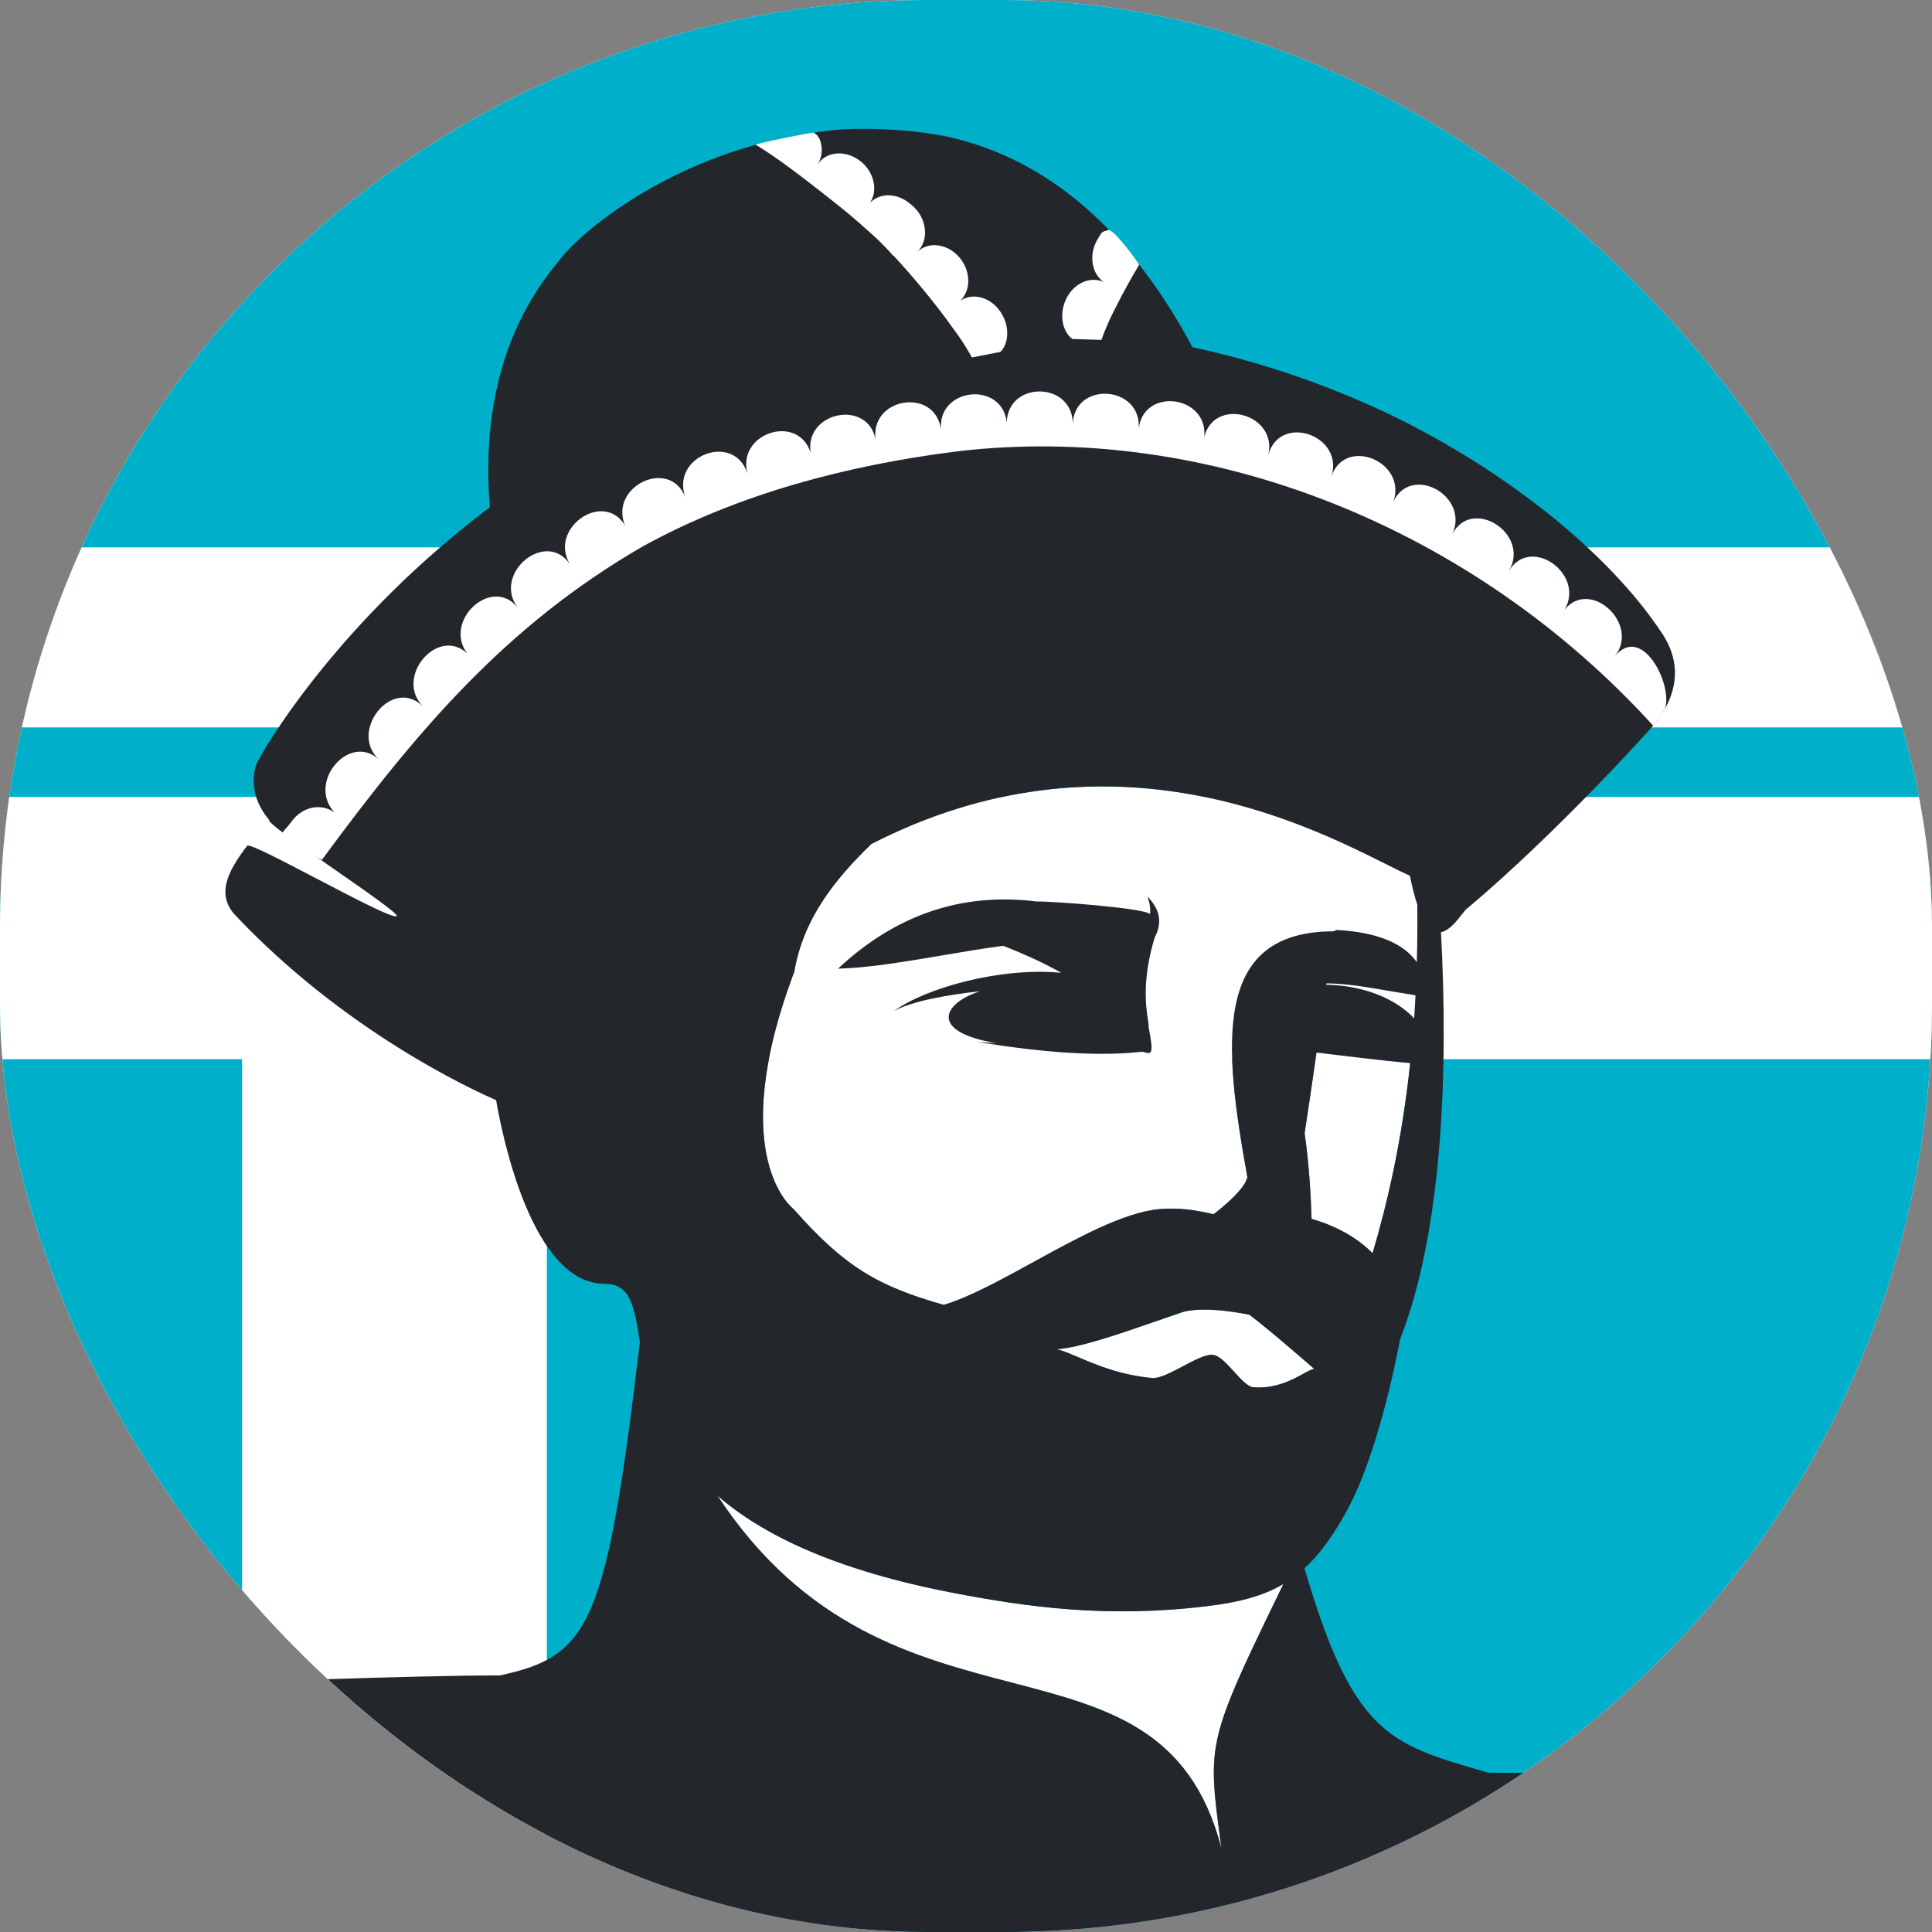 <svg width="60" height="60" viewBox="0 0 60 60" fill="none" xmlns="http://www.w3.org/2000/svg">
<rect x="0" y="0" width="60" height="60" fill="#808080" stroke="none"/>
<g clip-path="url(#clip0_785_2746)">
<rect width="60" height="60" rx="28.846" fill="white"/>
<path fill-rule="evenodd" clip-rule="evenodd" d="M42.235 60.169C58.872 53.373 66.801 34.382 60.059 17.8C53.317 1.218 34.402 -6.807 17.765 -0.011C1.128 6.785 -6.801 25.776 -0.059 42.357C6.683 58.939 25.598 66.965 42.235 60.169ZM61.477 17.221C68.562 34.645 60.213 54.528 42.828 61.629C25.444 68.73 5.608 60.362 -1.477 42.937C-8.562 25.512 -0.213 5.63 17.172 -1.471C34.556 -8.573 54.392 -0.204 61.477 17.221Z" fill="#00AFCA"/>
<path d="M41.672 58.563C57.488 52.102 65.084 34.013 58.639 18.161C52.193 2.308 34.146 -5.306 18.33 1.155C2.514 7.616 -5.082 25.704 1.363 41.557C7.809 57.41 25.856 65.023 41.672 58.563Z" fill="#00AFCA"/>
<path fill-rule="evenodd" clip-rule="evenodd" d="M11.567 61.267H16.001C16.268 61.267 16.499 61.166 16.693 60.964C16.887 60.762 16.984 60.522 16.984 60.244V32.895H60.236C60.796 30.298 61.026 27.616 60.899 24.914C60.743 24.806 60.566 24.751 60.371 24.751H-0.31C-0.531 24.751 -0.728 24.821 -0.899 24.96C-1.02 27.584 -0.808 30.25 -0.237 32.895H7.518V57.668C8.767 58.993 10.123 60.195 11.567 61.267ZM-0.688 22.512C-0.572 22.564 -0.446 22.59 -0.31 22.59H16.984H60.371C60.485 22.59 60.593 22.572 60.695 22.534C60.463 20.683 60.061 18.831 59.479 17L0.523 17C-0.044 18.791 -0.452 20.636 -0.688 22.512Z" fill="white"/>
<path d="M40.515 48.714C40.514 48.711 40.513 48.708 40.512 48.704C40.514 48.702 40.517 48.7 40.519 48.697C40.518 48.703 40.516 48.708 40.515 48.714Z" fill="white"/>
<path fill-rule="evenodd" clip-rule="evenodd" d="M43.785 27.197C43.858 27.559 43.935 27.853 44.014 28.089C44.022 28.709 44.017 29.305 44.001 29.881C43.607 29.316 42.803 28.948 41.516 28.881L41.406 28.923C37.648 28.931 37.988 32.403 38.739 36.561C38.658 36.887 38.178 37.33 37.689 37.71C37.185 37.589 36.626 37.494 36.001 37.551C34.907 37.651 33.466 38.441 32.087 39.198C31.073 39.754 30.093 40.292 29.308 40.524C27.291 39.949 26.248 39.367 24.648 37.551C24.648 37.551 22.496 35.966 24.66 30.203L24.665 30.202L24.669 30.18L24.669 30.177C24.948 28.547 25.901 27.337 27.062 26.213C34.337 22.484 40.44 25.535 43.036 26.833C43.333 26.982 43.584 27.107 43.785 27.197ZM32.959 30.21C31.044 30.03 28.735 30.692 27.768 31.395C28.365 31.073 29.509 30.886 30.443 30.782C29.293 31.142 28.804 32.047 30.966 32.4C30.759 32.387 30.554 32.372 30.354 32.356C32.472 32.708 34.192 32.81 35.475 32.661C35.497 32.666 35.518 32.672 35.537 32.678C35.758 32.739 35.842 32.762 35.67 31.889C35.679 31.861 35.669 31.794 35.652 31.688C35.593 31.305 35.456 30.42 35.866 29.099C36.102 28.651 36.026 28.235 35.631 27.84C35.714 28.049 35.731 28.232 35.715 28.387C35.515 28.193 32.576 27.982 32.195 27.997C29.881 27.706 27.82 28.404 26.025 30.083C26.98 30.057 28.136 29.861 29.285 29.666C29.922 29.558 30.557 29.451 31.155 29.372C31.869 29.652 32.463 29.932 32.959 30.21Z" fill="white"/>
<path d="M43.707 30.867C43.81 30.884 43.893 30.898 43.96 30.91C43.947 31.152 43.933 31.389 43.917 31.623C43.323 30.997 42.332 30.606 41.187 30.58L41.192 30.54C41.785 30.539 42.511 30.665 43.11 30.769C43.331 30.807 43.534 30.842 43.707 30.867Z" fill="white"/>
<path d="M40.886 32.688C41.664 32.784 43.107 32.957 43.795 33.013C43.54 35.405 43.097 37.335 42.626 38.92C42.027 38.311 41.251 38.001 40.731 37.852C40.714 37.253 40.664 36.199 40.515 35.192C40.628 34.461 40.759 33.568 40.886 32.688Z" fill="white"/>
<path d="M37.458 49.884C38.436 49.766 39.199 49.582 39.858 49.192C38.352 52.285 37.808 53.439 37.712 54.632C37.657 55.314 37.748 56.008 37.89 57.085L37.931 57.401C36.974 53.705 34.419 53.038 31.422 52.255C28.433 51.475 25.004 50.58 22.282 46.449C23.683 47.666 25.95 48.775 29.684 49.484C31.865 49.898 34.352 50.259 37.458 49.884Z" fill="white"/>
<path d="M38.803 40.831C39.471 41.336 40.816 42.514 40.816 42.514C40.743 42.516 40.63 42.578 40.48 42.661C40.141 42.847 39.613 43.137 38.925 43.083C38.753 43.069 38.541 42.837 38.323 42.598C38.096 42.348 37.862 42.092 37.663 42.075C37.443 42.056 37.087 42.245 36.73 42.434C36.369 42.624 36.008 42.816 35.783 42.795C34.795 42.708 34.012 42.374 33.463 42.139C33.174 42.016 32.949 41.92 32.794 41.902C33.501 41.864 34.737 41.435 35.94 41.019C36.193 40.931 36.444 40.844 36.689 40.761C37.392 40.523 38.803 40.831 38.803 40.831Z" fill="white"/>
<path fill-rule="evenodd" clip-rule="evenodd" d="M43.155 12.869C41.092 11.892 39.042 11.213 37.033 10.785C35.335 7.6 32.863 4.973 29.357 4.231C28.785 4.122 28.223 4.056 27.674 4.027C26.459 3.962 25.724 4.009 24.653 4.24C24.578 4.257 24.466 4.28 24.339 4.305C24.041 4.366 23.66 4.444 23.489 4.491C20.308 5.366 17.996 7.213 17.308 8.165C15.369 10.494 15.015 13.332 15.213 15.754C10.583 19.236 8.275 23.112 8.002 23.652C7.852 23.95 7.72 24.711 8.358 25.464C8.293 25.542 9.372 26.293 10.419 27.022C11.409 27.711 12.372 28.381 12.318 28.447C12.239 28.543 11.016 27.904 9.846 27.293C8.768 26.73 7.735 26.189 7.676 26.266C7.046 27.088 6.747 27.761 7.263 28.376C10.664 32 14.628 33.828 15.407 34.166C15.608 35.332 16.536 39.869 18.779 39.869C19.583 39.869 19.695 40.57 19.861 41.608L19.872 41.676C18.829 50.491 18.329 51.422 15.525 52.032C12.735 52.032 7.263 52.255 7.263 52.255C10.974 59.246 24.975 66.657 38.322 61.168L38.323 61.178C43.193 59.146 51.63 55.052 51.63 55.052C51.565 55.033 46.276 55.071 46.212 55.052L46.005 54.992C43.143 54.157 42.01 53.826 40.512 48.705C40.979 48.276 41.405 47.692 41.843 46.887C42.862 45.016 43.466 41.672 43.48 41.591C44.776 38.295 44.989 33.368 44.751 28.948C45.002 28.906 45.233 28.612 45.395 28.404C45.477 28.299 45.542 28.216 45.584 28.198C48.451 25.779 51.295 22.588 51.295 22.588C51.724 22.097 52.482 20.99 51.63 19.689C49.94 17.113 46.645 14.546 43.155 12.869ZM44.014 28.09C43.935 27.853 43.858 27.559 43.785 27.197C43.584 27.107 43.333 26.982 43.036 26.833C40.44 25.535 34.337 22.485 27.062 26.213C25.901 27.337 24.948 28.547 24.67 30.177L24.669 30.18L24.665 30.202L24.66 30.203C22.496 35.966 24.648 37.551 24.648 37.551C26.248 39.367 27.292 39.949 29.308 40.524C30.093 40.292 31.073 39.754 32.087 39.198C33.466 38.442 34.907 37.651 36.002 37.551C36.626 37.495 37.185 37.589 37.689 37.71C38.178 37.33 38.658 36.887 38.739 36.561C37.988 32.403 37.648 28.931 41.407 28.923L41.516 28.881C42.803 28.949 43.607 29.316 44.001 29.881C44.017 29.306 44.022 28.709 44.014 28.09ZM43.96 30.91C43.893 30.898 43.81 30.884 43.708 30.867C43.534 30.842 43.331 30.807 43.11 30.769C42.511 30.665 41.785 30.54 41.193 30.54L41.187 30.581C42.332 30.606 43.323 30.997 43.917 31.623C43.933 31.39 43.948 31.152 43.96 30.91ZM43.795 33.013C43.107 32.958 41.664 32.784 40.887 32.688C40.76 33.568 40.628 34.461 40.516 35.193C40.664 36.199 40.714 37.253 40.731 37.852C41.251 38.001 42.027 38.311 42.626 38.92C43.097 37.335 43.54 35.405 43.795 33.013ZM39.858 49.192C39.2 49.582 38.436 49.766 37.458 49.884C34.352 50.259 31.865 49.898 29.684 49.484C25.95 48.776 23.683 47.666 22.282 46.45C25.004 50.58 28.433 51.475 31.422 52.255C34.42 53.038 36.974 53.705 37.931 57.401C37.917 57.292 37.903 57.187 37.89 57.085C37.748 56.009 37.657 55.314 37.712 54.632C37.808 53.439 38.352 52.285 39.858 49.192ZM27.768 31.395C28.735 30.692 31.044 30.03 32.959 30.211C32.463 29.932 31.869 29.652 31.155 29.373C30.557 29.451 29.922 29.559 29.285 29.667C28.136 29.861 26.98 30.058 26.025 30.083C27.82 28.404 29.881 27.706 32.195 27.997C32.576 27.982 35.516 28.193 35.715 28.387C35.732 28.232 35.714 28.049 35.631 27.841C36.026 28.235 36.102 28.652 35.866 29.099C35.456 30.42 35.593 31.305 35.652 31.688C35.669 31.794 35.679 31.862 35.67 31.889C35.842 32.763 35.759 32.739 35.538 32.678C35.518 32.673 35.497 32.667 35.475 32.661C34.192 32.81 32.472 32.709 30.354 32.356C30.554 32.372 30.759 32.387 30.967 32.4C28.804 32.047 29.293 31.142 30.443 30.783C29.509 30.886 28.365 31.073 27.768 31.395ZM40.817 42.514C40.817 42.514 39.471 41.336 38.803 40.831C38.803 40.831 37.392 40.523 36.689 40.761C36.444 40.844 36.193 40.931 35.94 41.019C34.737 41.436 33.501 41.864 32.794 41.902C32.949 41.92 33.174 42.016 33.463 42.139C34.013 42.374 34.795 42.708 35.783 42.796C36.008 42.816 36.369 42.624 36.73 42.434C37.087 42.245 37.443 42.057 37.663 42.075C37.862 42.092 38.096 42.348 38.324 42.598C38.541 42.837 38.753 43.07 38.925 43.083C39.613 43.137 40.141 42.847 40.48 42.661C40.631 42.578 40.744 42.516 40.817 42.514Z" fill="#23262B"/>
<path fill-rule="evenodd" clip-rule="evenodd" d="M27.473 7.653C27.555 7.734 27.634 7.821 27.701 7.898C27.716 7.917 27.73 7.931 27.744 7.945L27.752 7.941C28.065 8.278 28.366 8.625 28.672 8.995C28.988 9.375 29.291 9.766 29.573 10.163C29.721 10.359 29.86 10.56 29.982 10.758C30.044 10.855 30.103 10.957 30.152 11.046C30.163 11.067 30.174 11.084 30.184 11.101L31.067 10.929L31.067 10.929C31.086 10.909 31.106 10.888 31.125 10.864C31.201 10.765 31.248 10.639 31.269 10.506C31.309 10.236 31.243 9.941 31.077 9.693C30.91 9.441 30.676 9.286 30.435 9.231C30.22 9.183 30.002 9.22 29.824 9.338C29.977 9.187 30.063 8.979 30.07 8.753C30.077 8.5 29.991 8.23 29.806 8.007C29.621 7.784 29.376 7.653 29.133 7.621C28.894 7.588 28.663 7.658 28.489 7.821C28.658 7.654 28.741 7.415 28.727 7.169C28.713 6.918 28.606 6.655 28.401 6.448C28.35 6.395 28.294 6.348 28.237 6.307C28.038 6.145 27.809 6.067 27.592 6.065C27.373 6.063 27.167 6.146 27.018 6.299C27.136 6.118 27.176 5.897 27.134 5.675C27.088 5.426 26.947 5.181 26.718 5.002C26.49 4.823 26.223 4.748 25.979 4.768C25.739 4.787 25.527 4.905 25.392 5.101C25.522 4.902 25.552 4.651 25.487 4.413C25.42 4.171 25.264 4.119 25.264 4.119C25.262 4.096 23.448 4.463 23.471 4.494C24.207 4.941 25.033 5.591 25.732 6.14L25.82 6.209C26.209 6.513 26.588 6.83 26.948 7.158C27.133 7.318 27.312 7.485 27.473 7.653ZM34.35 10.185C34.304 10.29 34.262 10.4 34.228 10.496C34.221 10.519 34.213 10.537 34.206 10.556L33.307 10.528C33.284 10.511 33.262 10.495 33.239 10.473C33.148 10.389 33.081 10.271 33.039 10.143C32.956 9.883 32.974 9.582 33.098 9.311C33.222 9.035 33.429 8.844 33.658 8.751C33.861 8.668 34.083 8.67 34.278 8.758C34.102 8.633 33.983 8.442 33.941 8.22C33.893 7.971 33.934 7.691 34.081 7.441C34.096 7.415 34.11 7.392 34.122 7.372C34.17 7.287 34.195 7.245 34.23 7.217C34.264 7.19 34.309 7.176 34.397 7.15L34.429 7.14C34.658 7.195 35.27 8.055 35.379 8.218C35.129 8.644 34.872 9.093 34.658 9.531C34.544 9.748 34.438 9.969 34.35 10.185ZM10.39 25.233C9.962 24.924 9.385 25.062 9.062 25.503C8.877 25.756 8.778 25.815 8.782 25.864C8.786 25.91 8.875 25.948 9.062 26.121L9.706 26.557L9.997 26.703C12.954 22.686 15.716 19.422 19.967 16.966C22.964 15.319 26.345 14.45 29.664 14.025C37.562 13.068 45.776 16.41 51.344 22.54L51.609 22.191L51.714 21.992C51.94 21.223 50.986 19.37 50.152 20.379C50.938 19.377 49.389 17.953 48.593 18.93C49.232 17.828 47.541 16.622 46.868 17.719C47.525 16.571 45.71 15.41 45.098 16.594C45.653 15.423 43.867 14.407 43.282 15.553C43.677 14.324 41.773 13.551 41.35 14.791C41.748 13.511 39.732 12.824 39.388 14.135C39.69 12.857 37.712 12.31 37.4 13.572C37.523 12.274 35.505 12.009 35.363 13.323C35.47 11.963 33.36 11.82 33.315 13.174C33.332 11.852 31.312 11.806 31.265 13.112C31.115 11.817 29.098 12.036 29.225 13.352C29.054 12.006 26.987 12.34 27.197 13.675C26.974 12.382 24.977 12.777 25.175 14.06C24.786 12.829 22.872 13.445 23.214 14.713C22.809 13.411 20.831 14.142 21.28 15.434C20.79 14.206 18.914 15.101 19.408 16.313C18.73 15.211 17.017 16.418 17.705 17.53C16.959 16.415 15.281 17.813 16.078 18.87C15.278 17.866 13.745 19.28 14.512 20.297C13.605 19.436 12.246 21.022 13.125 21.925C12.169 21.019 10.836 22.698 11.757 23.579C10.847 22.75 9.52 24.304 10.39 25.233Z" fill="white"/>
</g>
<defs>
<clipPath id="clip0_785_2746">
<rect width="60" height="60" rx="28.846" fill="white"/>
</clipPath>
</defs>
</svg>
